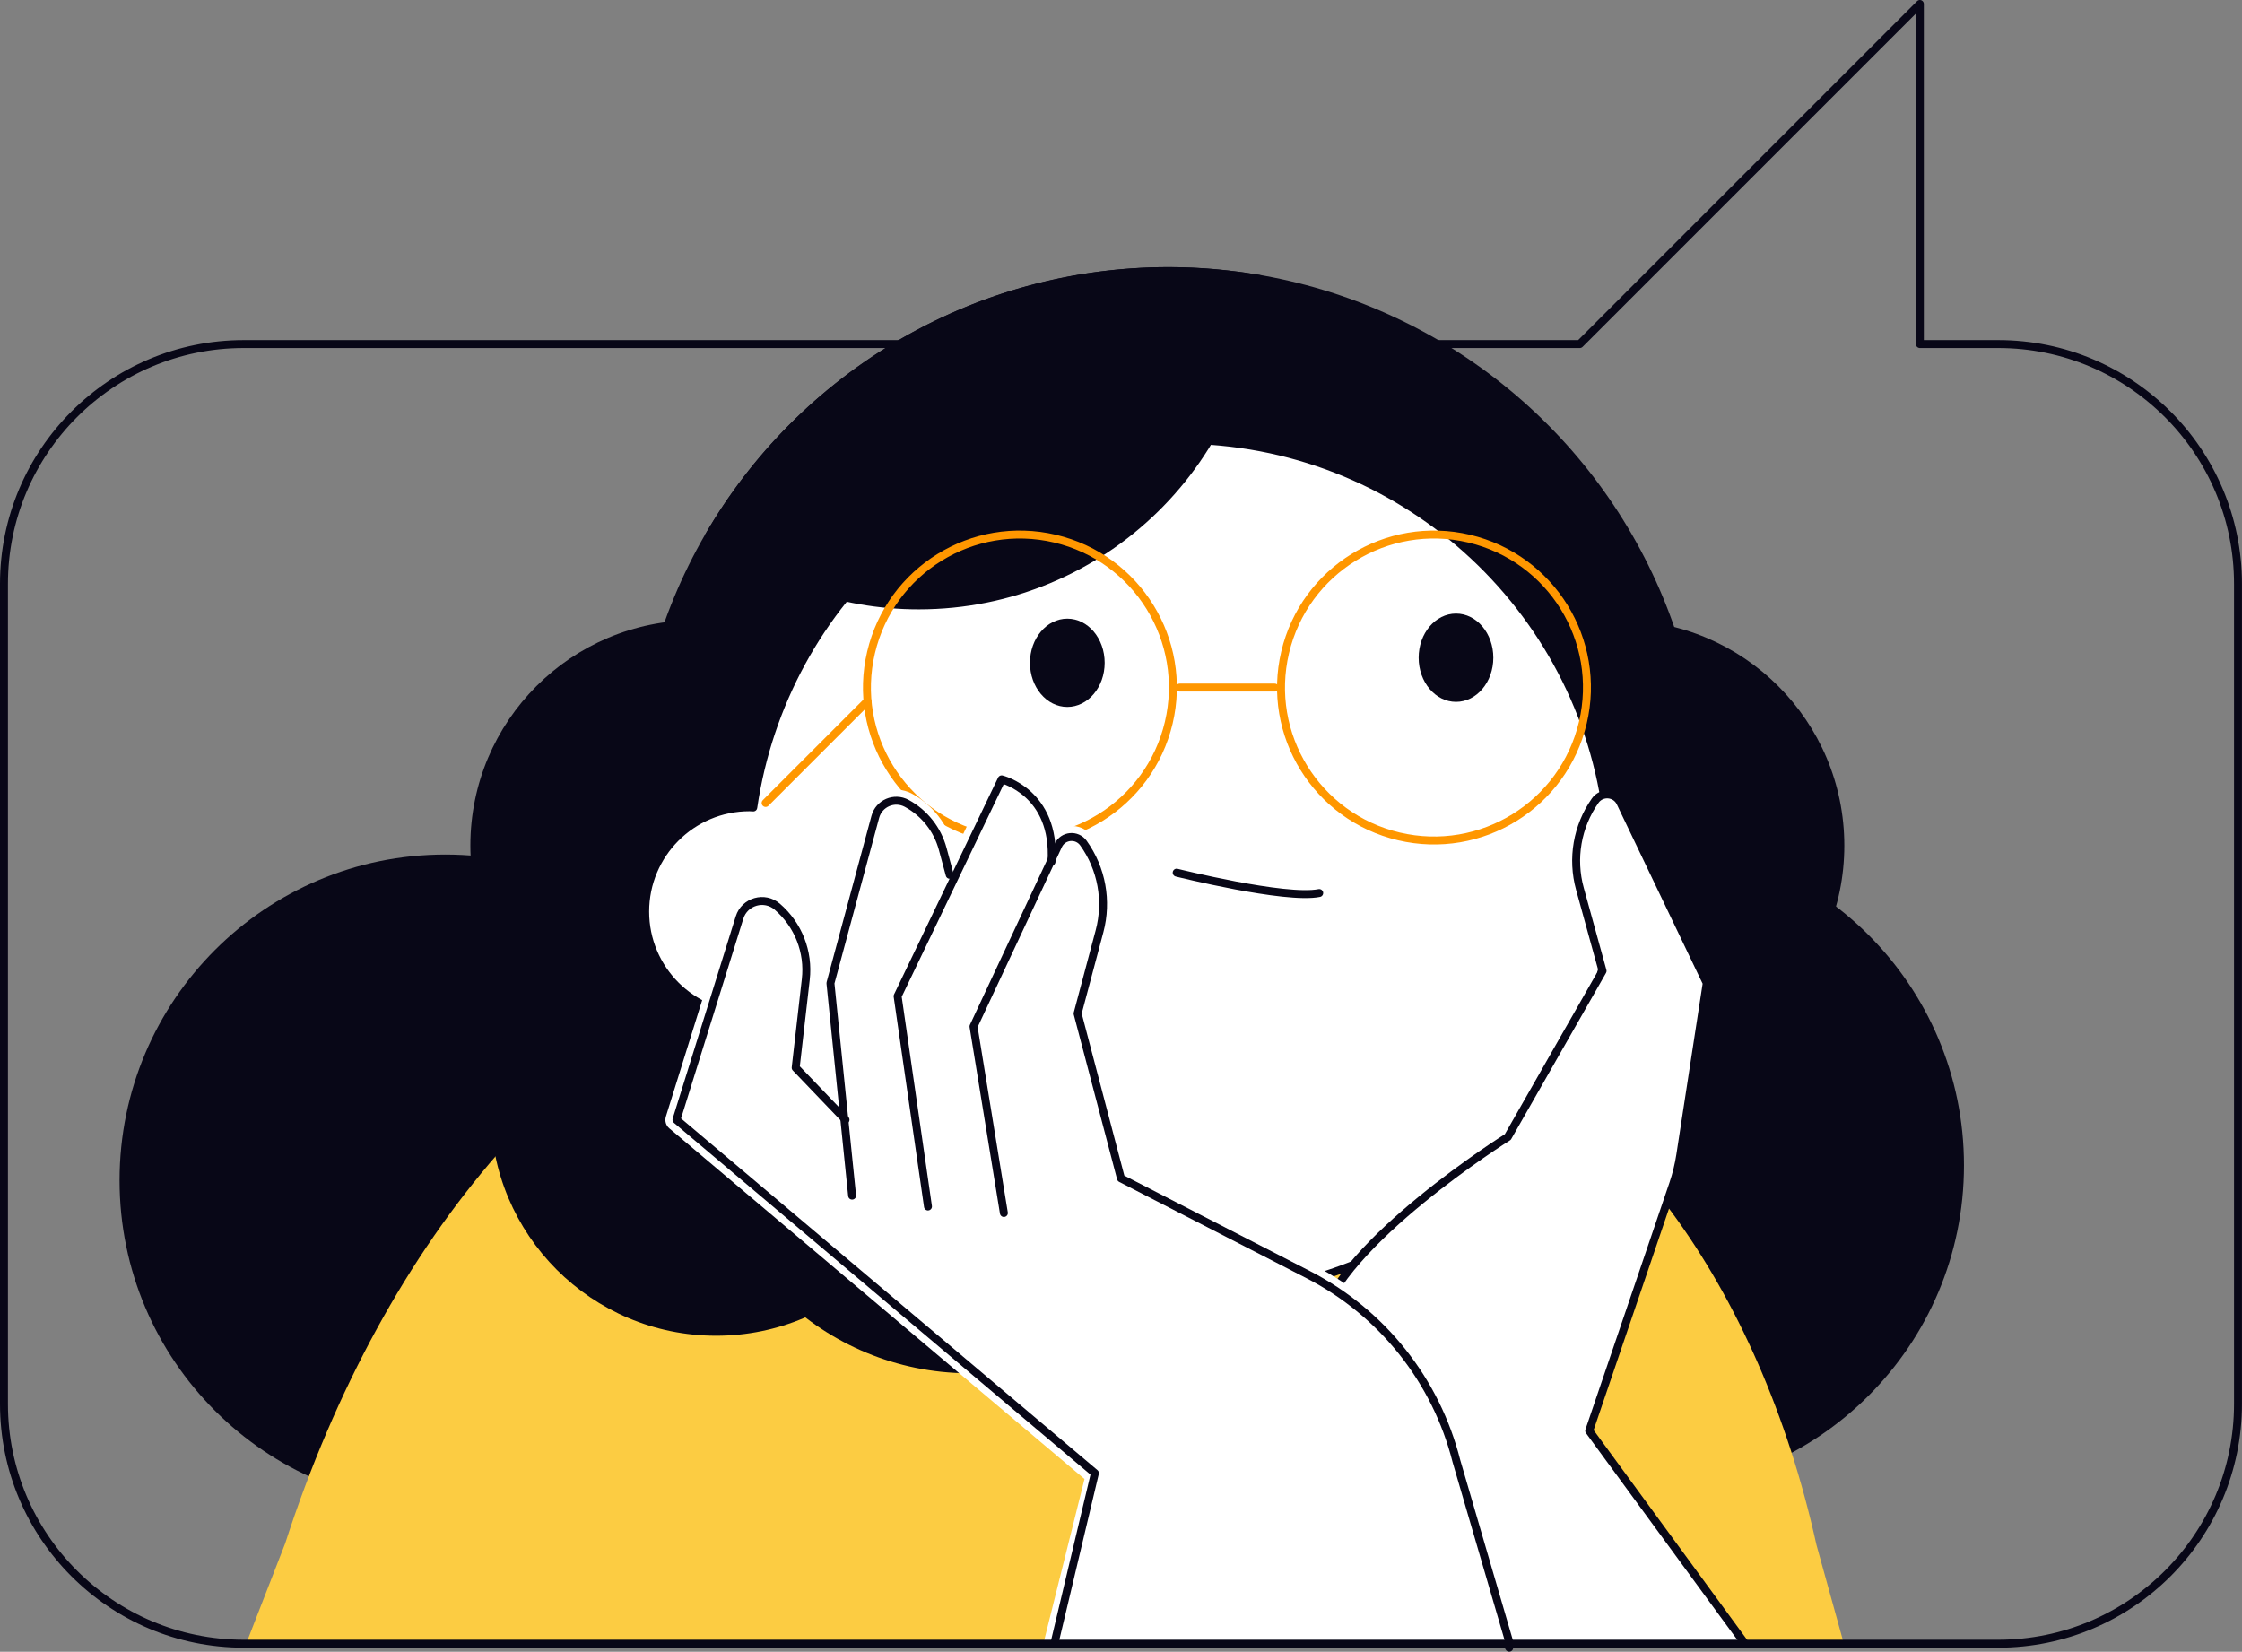 <svg xmlns="http://www.w3.org/2000/svg" id="Livello_2" viewBox="0 0 564.79 416.07"><rect x="0" y="0" width="564.79" height="416.07" fill="#808080" stroke="none"/><defs><style>.cls-1,.cls-2{fill:#fff;}.cls-3{stroke:#ff9700;}.cls-3,.cls-2,.cls-4{stroke-linecap:round;stroke-linejoin:round;stroke-width:2px;}.cls-3,.cls-4{fill:none;}.cls-2,.cls-4{stroke:#080717;}.cls-5{fill:#fccc42;}.cls-6{fill:#080717;}</style></defs><g id="Livello_1-2"><circle class="cls-6" cx="112.19" cy="297.33" r="82.07"></circle><circle class="cls-6" cx="294.37" cy="202.13" r="134.84"></circle><circle class="cls-6" cx="357.04" cy="278.28" r="67.63" transform="translate(-79.32 157.81) rotate(-22.5)"></circle><circle class="cls-6" cx="402.7" cy="279.69" r="56.78"></circle><circle class="cls-6" cx="412.68" cy="293.55" r="82.07"></circle><path class="cls-5" d="M62.04,413.97l9.79-25.16c25.22-77.92,73.79-133.62,131.02-150.26l54.17-15.74,104.32,35.85c45.28,15.56,81.78,65.05,96.25,130.5l6.88,24.81H62.04Z"></path><circle class="cls-6" cx="407.83" cy="213" r="56.78"></circle><circle class="cls-6" cx="244.17" cy="278.28" r="67.63" transform="translate(-87.91 114.62) rotate(-22.5)"></circle><circle class="cls-6" cx="180.4" cy="279.69" r="56.78"></circle><circle class="cls-6" cx="175.27" cy="213" r="56.78"></circle><path class="cls-2" d="M404.99,206.8c-6.23-54.04-52.11-96.02-107.83-96.02s-99.68,40.22-107.4,92.62c-.32-.01-.63-.05-.95-.05-14.51,0-26.28,11.77-26.28,26.28s11.76,26.28,26.28,26.28c2.02,0,3.98-.25,5.87-.68,14.82,42.33,55.19,75.82,102.48,72.7,119.44-7.89,111.66-123.31,107.83-121.13Z"></path><path class="cls-6" d="M294.37,67.29c-49.87,0-93.38,27.09-116.71,67.33,14.74,11.8,33.43,18.88,53.78,18.88,46.92,0,85.04-37.52,86.07-84.19-7.52-1.3-15.25-2.02-23.14-2.02Z"></path><path class="cls-4" d="M296.42,219.82s27.36,6.84,35.91,5.13"></path><circle class="cls-3" cx="256.94" cy="173.2" r="38.53" transform="translate(29.34 383.47) rotate(-76.72)"></circle><circle class="cls-3" cx="361.25" cy="173.2" r="38.53" transform="translate(109.69 484.99) rotate(-76.72)"></circle><line class="cls-3" x1="218.52" y1="176.62" x2="192.87" y2="202.27"></line><line class="cls-3" x1="297.18" y1="173.2" x2="321.12" y2="173.2"></line><path class="cls-6" d="M278.28,166.96c0,6.14-4.21,11.12-9.41,11.12s-9.41-4.98-9.41-11.12,4.21-11.12,9.41-11.12,9.41,4.98,9.41,11.12Z"></path><path class="cls-6" d="M376.19,165.68c0,6.14-4.21,11.12-9.4,11.12s-9.41-4.98-9.41-11.12,4.21-11.12,9.41-11.12,9.4,4.98,9.4,11.12Z"></path><path class="cls-2" d="M439.54,413.97l-39.2-53.56,21.17-62.2c.8-2.35,1.39-4.77,1.77-7.22l6.67-43.35-21.74-45.43c-1.22-2.55-4.73-2.84-6.36-.53h0c-4.54,6.47-5.95,14.62-3.84,22.23l5.7,20.67-23.87,41.83s-42.4,26.55-47.35,46.87l47.7,81.78"></path><path class="cls-1" d="M167.75,281.24l15.89-50.95c.88-2.81,3.09-4.97,5.91-5.78,2.82-.81,5.84-.15,8.07,1.76,6,5.15,9.05,12.91,8.15,20.77l-2.4,20.94,5.69,5.94-2.65-25.97c-.03-.34,0-.68.08-1.01l11.3-41.89c.66-2.46,2.39-4.45,4.73-5.45,2.35-1.01,4.97-.89,7.22.33,5.11,2.77,8.91,7.58,10.43,13.19l.36,1.36,9.29-19.35c.57-1.19,1.88-1.82,3.17-1.51,4.39,1.06,11.72,5.5,14.03,15.19.72-.36,1.49-.64,2.33-.72,2.33-.23,4.51.79,5.87,2.69,5.09,7.13,6.72,16.07,4.46,24.54l-5.33,20.01,10.42,39.59,46.09,23.71c19.31,9.93,33.43,27.7,38.74,48.75l13.42,46.62c.22.85.02-.68-.54,0-.53.65-1.33,0-2.17,0-.04,0-.07,0-.11,0h-114.69c-1.35-.05-2.47,1.34-2.66,0l10.35-41.44-104.59-88.33c-.86-.72-1.2-1.89-.86-2.96Z"></path><path class="cls-4" d="M265.62,413.97l10.2-42.88-105.41-89.02,15.89-50.95c1.27-4.06,6.28-5.5,9.5-2.73h0c5.29,4.54,7.99,11.41,7.19,18.33l-2.55,22.24,12.56,13.11"></path><path class="cls-4" d="M214.66,301.18l-5.46-53.52,11.3-41.89c.92-3.43,4.8-5.09,7.92-3.4h0c4.47,2.42,7.74,6.57,9.06,11.47l1.76,6.52"></path><path class="cls-4" d="M233.77,303.91l-7.65-52.98,26.21-54.61s13.65,3.28,12.56,20.75"></path><path class="cls-4" d="M380.31,413.97l-13.42-45.93c-5.12-20.28-18.71-37.39-37.31-46.95l-47.2-24.27-10.92-41.51,5.52-20.72c2.04-7.63.56-15.77-4.04-22.2h0c-1.64-2.3-5.15-1.98-6.35.58l-21.35,45.61,7.65,46.97"></path><path class="cls-4" d="M503.36,86.67h-19.72V1l-85.67,85.67H61.42c-33.37,0-60.42,27.05-60.42,60.42v206.54c0,33.37,27.05,60.42,60.42,60.42h441.94c33.37,0,60.42-27.05,60.42-60.42v-206.54c0-33.37-27.05-60.42-60.42-60.42Z"></path></g></svg>